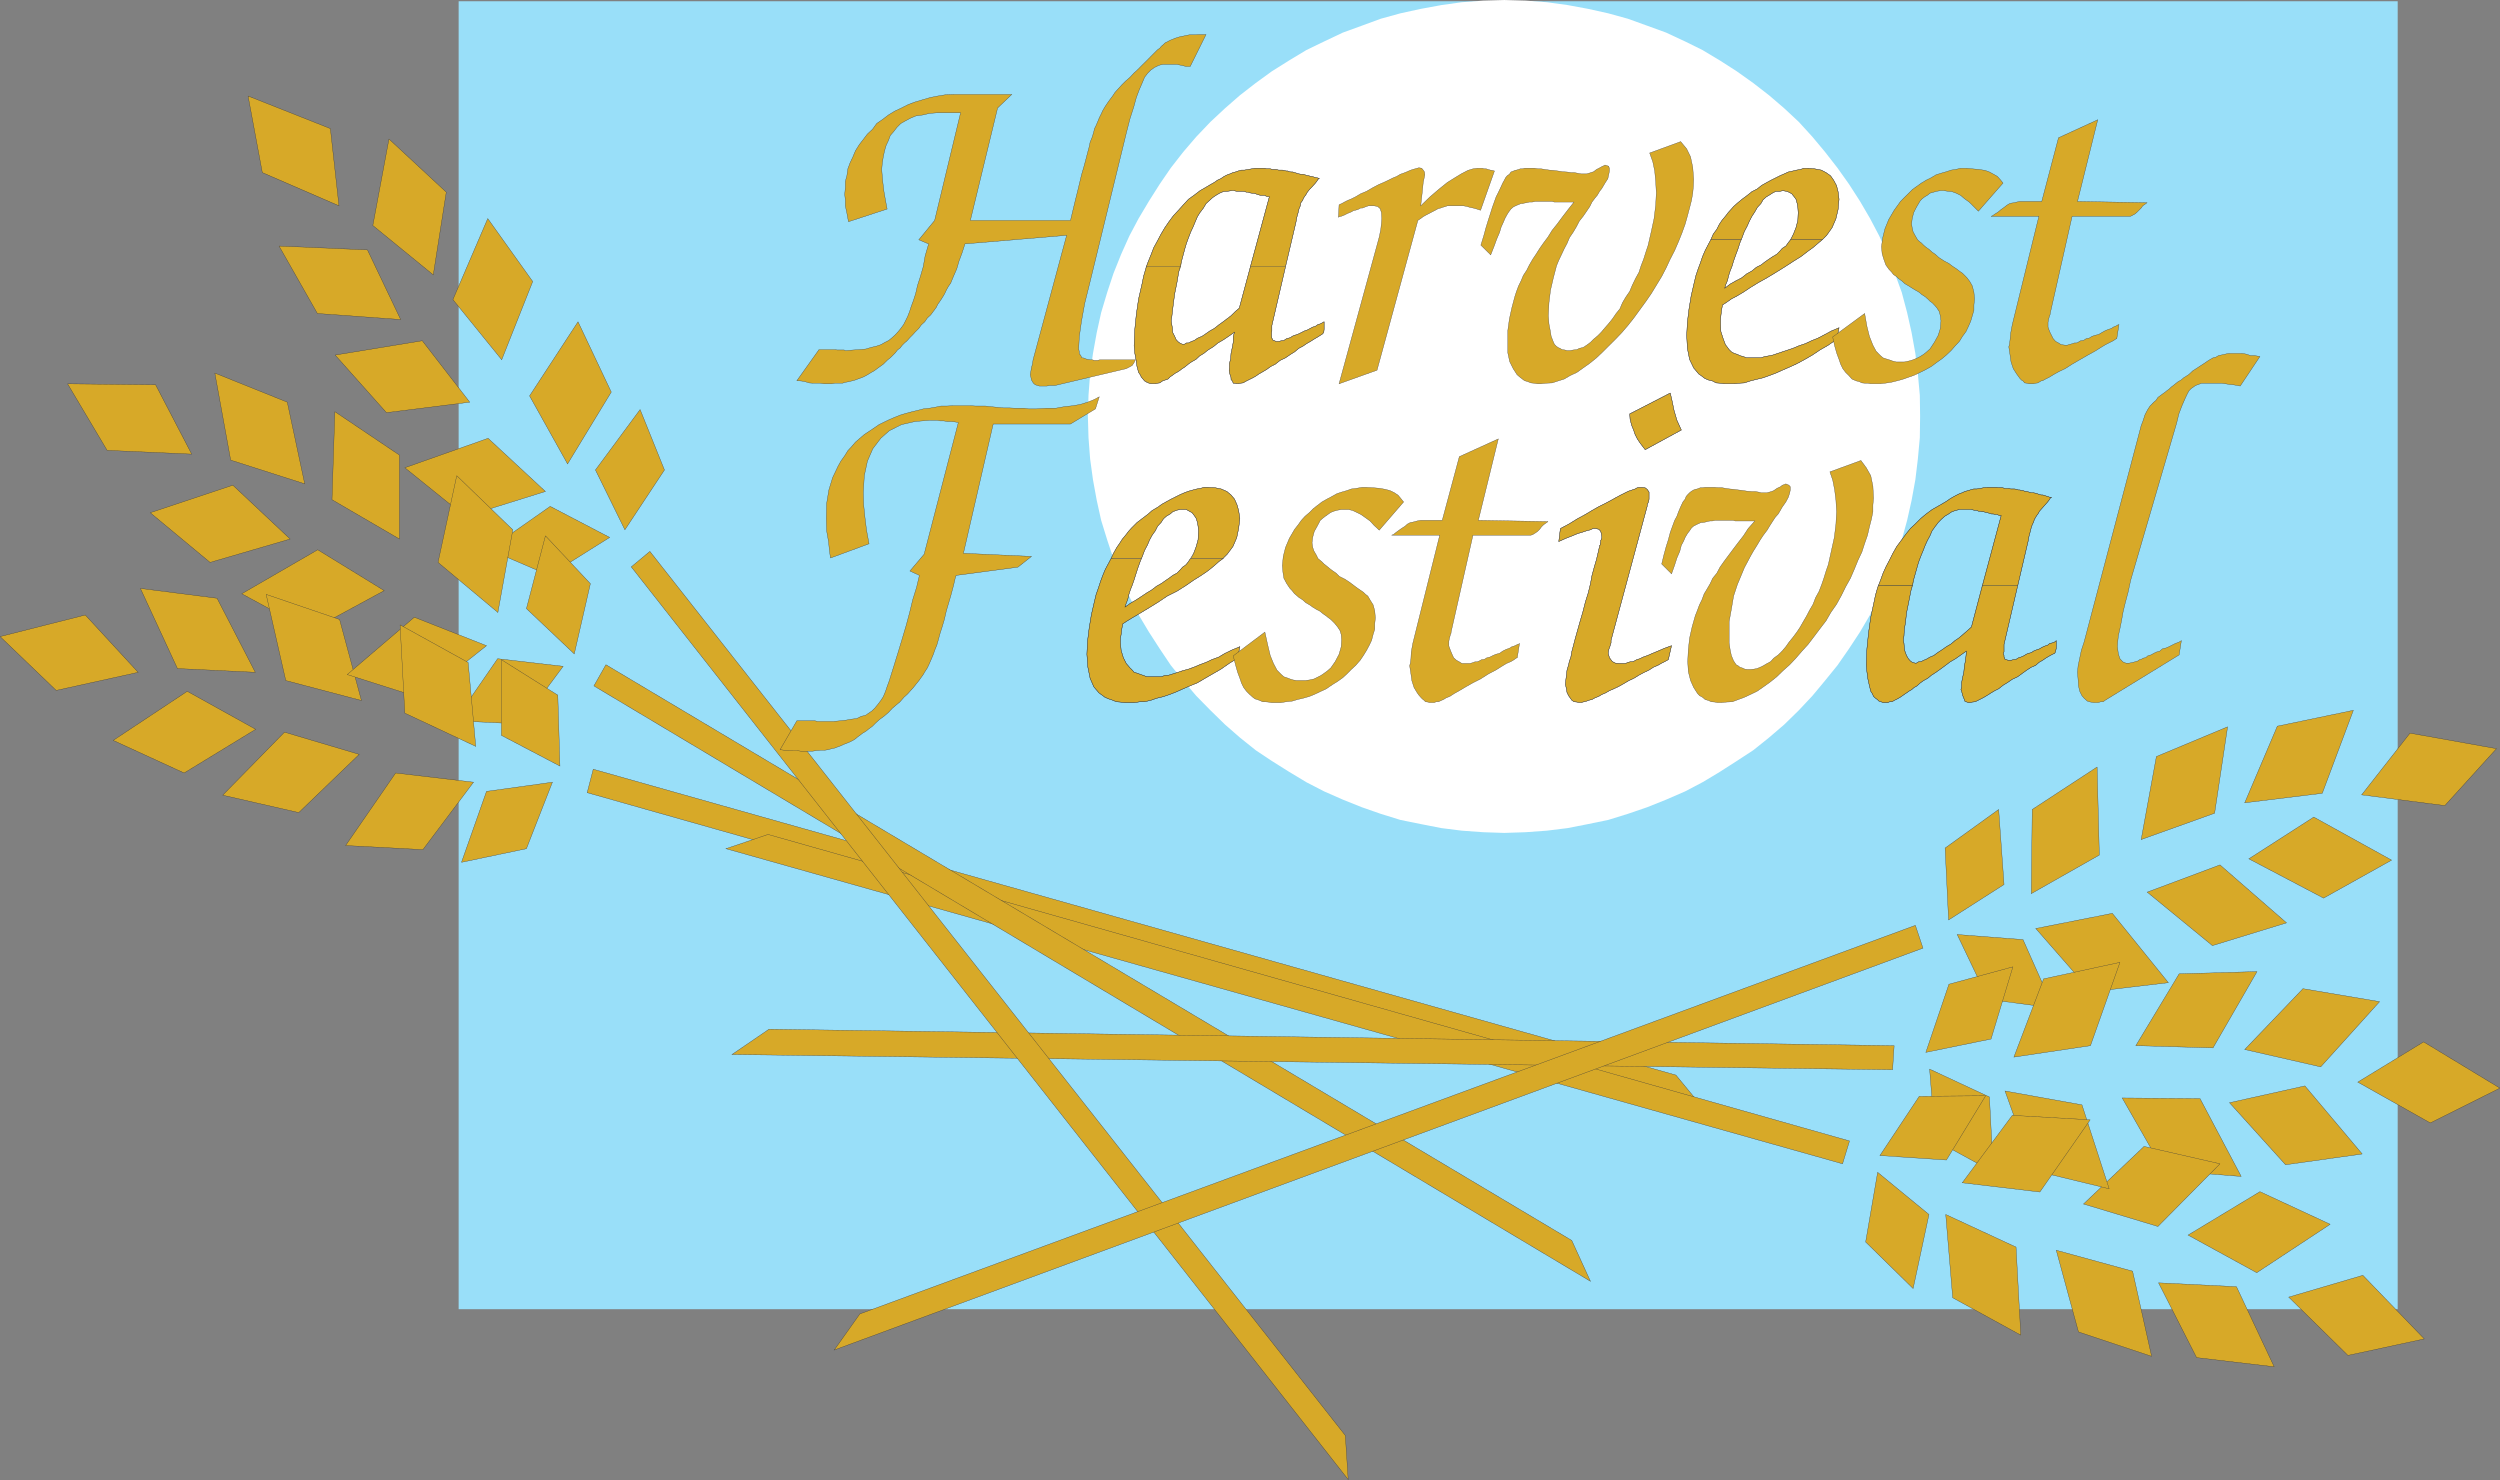 <svg xmlns="http://www.w3.org/2000/svg" width="358.047" height="211.969"><rect width="100%" height="100%" fill="#808080" stroke="none"/><path fill="#99dff9" d="M343.394 187.5H65.687V.18h277.707V187.5"/><path fill="#fff" d="m215.445 119.29-3.039-.102-3.039-.22-2.941-.37-2.95-.578-2.91-.59-2.812-.871-2.719-.95-2.719-1.09-2.68-1.18-2.542-1.312-2.489-1.5-2.449-1.539-2.312-1.539-2.27-1.82-2.129-1.86-2.09-2.042-2.039-2.079-1.859-2.18-1.77-2.179-1.582-2.36-1.55-2.402-1.489-2.488-1.32-2.59-1.18-2.633-1.09-2.77-.902-2.718-.867-2.808-.633-2.864-.539-2.949-.41-2.988-.23-3.04-.09-3.042.09-3.028.23-3.043.41-2.949.54-2.988.632-2.86.867-2.902.903-2.73 1.09-2.719 1.179-2.629 1.32-2.492 1.489-2.5 1.55-2.45 1.582-2.308 1.77-2.27 1.86-2.171 2.038-2.141 2.09-1.95 2.13-1.859 2.269-1.761 2.312-1.68 2.45-1.539 2.488-1.5 2.543-1.23 2.68-1.27 2.718-.988 2.719-1 2.812-.774 2.91-.636 2.95-.543 2.941-.41 3.04-.227 3.038-.09 3.04.09 3.042.226 2.989.41 2.949.544 2.86.636 2.812.774 2.77 1 2.718.988 2.719 1.27 2.492 1.23 2.5 1.5 2.398 1.539 2.36 1.68 2.273 1.761 2.168 1.86 2.09 1.949 1.95 2.14 1.812 2.173 1.77 2.27 1.64 2.308 1.578 2.449 1.46 2.5 1.31 2.492 1.18 2.629 1.042 2.719 1 2.73.77 2.903.64 2.859.54 2.988.359 2.95.281 3.042.04 3.028-.04 3.043-.281 3.039-.36 2.988-.539 2.95-.64 2.863-.77 2.808-1 2.719-1.043 2.77-1.18 2.632-1.308 2.59-1.461 2.488-1.578 2.403-1.64 2.36-1.77 2.179-1.813 2.18-1.949 2.078-2.09 2.043-2.168 1.859-2.273 1.82-2.36 1.54-2.398 1.538-2.5 1.5-2.492 1.313-2.719 1.18-2.719 1.09-2.77.949-2.812.87-2.86.59-2.948.579-2.989.37-3.043.22-3.039.101"/><path fill="#d7a928" stroke="#363639" stroke-width=".045" d="m16.207 106.04 10.61-7.032 9.8 5.441-10.25 6.258-10.16-4.668m309.5 89.711-5.402-11.473-11.16-.55 5.449 10.71 11.113 1.313M21.516 73.43l11.828-3.942 8.21 7.711-11.468 3.348-8.57-7.117m316.8 91.84-8.21-9.75-10.801 2.41 8.03 8.886 10.981-1.546M39.965 35.238l12.66.551 4.762 9.98-11.93-.87-5.492-9.66m302.562 87.948-11.152-6.167-9.3 5.98 10.702 5.629 9.75-5.442M20.105 84.27l5.309 11.48 11.152.54-5.48-10.61-10.98-1.41m313.621 91.07-10.52 6.937-9.84-5.39 10.297-6.219 10.063 4.672M30.766 53.43l2.27 12.468 10.608 3.399-2.5-11.7-10.378-4.167m310.039 90.027-8.438 9.34-10.883-2.488 8.34-8.711 10.98 1.859M55.707 19.906l-2.313 12.39 8.66 7.071 1.86-11.84-8.207-7.62m281.34 81.82-4.453 11.89-11.11 1.36L326.156 104l10.89-2.273m-305.152 12.16 8.852-9.028 10.7 3.18-8.66 8.34-10.892-2.492m276.262 80.371-2.73-12.2-10.93-3 3.18 11.7 10.48 3.5M34.617 85.04l10.887-6.302 9.523 5.852-10.613 5.758-9.797-5.309m286.367 83.449-5.898-11.148-11.149-.09 5.938 10.379 11.11.86M47.996 50.848l12.48-2.051 6.801 8.8-11.933 1.5-7.348-8.25m279.481 81.321-9.532-8.3-10.43 3.902 9.34 7.66 10.622-3.262"/><path fill="#d7a928" stroke="#363639" stroke-width=".045" d="m38.117 85.129 2.809 12.34 10.84 2.86-3.13-11.61-10.519-3.59m279.828 81.551-8.89 8.976-10.66-3.219 8.671-8.25 10.88 2.493M47.957 58.957l-.41 12.61 9.66 5.632V65.18l-9.25-6.222m275.297 80.19-6.309 10.93-11.058-.32 6.207-10.29 11.16-.32M69.855 31.297l-4.988 11.61 6.988 8.62 4.442-11.21-6.442-9.02m249.18 72.793-1.86 12.379-10.519 3.77 2.18-11.891 10.2-4.258m-269.54 17.008 7.168-10.391 11.152 1.32-7.25 9.66-11.07-.59m239.918 70.122-.68-12.61-10.07-4.672 1 11.93 9.75 5.352"/><path fill="#d7a928" stroke="#363639" stroke-width=".045" d="m49.727 96.61 9.609-8.212 10.34 4.079-9.43 7.48-10.52-3.348m252.348 73.649-3.898-12.02-11.02-1.988 4.078 11.379 10.84 2.629M57.977 66.988l11.93-4.218 8.21 7.617-11.48 3.59-8.66-6.989m252.578 73.75-8.028-9.93-10.972 2.169 7.93 9.07 11.07-1.309M66.094 123.5l3.582-10.16 9.441-1.313-3.723 9.52-9.3 1.953m207.902 61.047 2.27-10.61-7.352-6.039-1.719 9.98 6.801 6.669m-208.852-81.32 6.122-8.887 9.39 1.09-6.129 8.25-9.383-.453m220.333 64.633-.551-10.75-8.57-3.993.82 10.2 8.3 4.542M69.996 78.688l8.8-6.168 8.52 4.449-8.66 5.437-8.66-3.718m224.098 65.679-4.36-9.8-9.43-.727 4.442 9.297 9.348 1.23"/><path fill="#d7a928" stroke="#363639" stroke-width=".045" d="m57.297 89.488.68 12.649 10.16 4.761-1.09-12.02-9.75-5.39m242.058 70.891-7.21 10.34-11.118-1.32 7.168-9.66 11.16.64M65.414 68.129l-2.68 12.418 8.57 7.172 2.141-11.84-8.031-7.75m238.203 69.699-4.223 11.93-10.968 1.64 4.261-11.21 10.93-2.36M82.785 46.078 75.844 56.7l5.441 9.75 6.262-10.3-4.762-10.07m217.559 63.768.32 12.609-9.75 5.531.14-12.058 9.29-6.082M71.805 94.477v10.84l8.39 4.402-.308-10.16-8.082-5.082m212.582 62.453-5.621 9.207-9.532-.637 5.633-8.48 9.52-.09M78.117 76.738l-2.723 10.43 6.852 6.488 2.309-10.066-6.438-6.852m210.168 61.731-3.129 10.34-9.34 1.91 3.309-9.762 9.16-2.488M91.676 58.648l-6.399 8.66 4.22 8.57 5.667-8.57-3.488-8.66m194.57 57.282.77 10.75-7.942 5.078-.5-10.301 7.672-5.527M.016 91.168l12.199-3.09 7.57 8.211-11.738 2.59-8.031-7.711m347.191 100.59-8.8-9.11-10.622 3.122 8.48 8.347 10.942-2.36M9.676 54.969l12.61.14 5.171 9.93-12.113-.539-5.668-9.531M358.035 155.84l-10.93-6.621-9.43 5.758 10.391 5.851 9.97-4.988M35.527 13.75l11.79 4.668 1.23 11.059-10.98-4.758-2.04-10.969m322.02 93.469L345.157 105l-6.93 8.84 11.917 1.539 7.403-8.16m-272.582 2.949 155.062 43.809 4.04 4.902-159.973-45.352.87-3.359"/><path fill="#d7a928" stroke="#363639" stroke-width=".045" d="m264.887 163.406-154.891-43.898-6.031 2.039 159.922 45.133 1-3.274"/><path fill="#d7a928" stroke="#363639" stroke-width=".045" d="m86.777 95.2 138.328 82.456 2.68 5.852-142.73-85.27 1.722-3.039"/><path fill="#d7a928" stroke="#363639" stroke-width=".045" d="m271.277 149.758-161.14-2.36-5.313 3.63 166.23 2.179.223-3.45"/><path fill="#d7a928" stroke="#363639" stroke-width=".045" d="m93.074 78.969 99.602 126.62.41 6.31L90.406 81.187l2.668-2.22"/><path fill="#d7a928" stroke="#363639" stroke-width=".045" d="M274.316 132.527 123.144 188.18l-3.667 5.168 155.93-57.559-1.09-3.262M121.516 31.75l-.22-1.184-.23-1.09v-.859l-.09-.77.09-.949v-.91l.23-.86.13-.948.32-.864.41-.867.36-.86.539-.862 1.18-1.54.73-.68.59-.82.859-.59.82-.628.903-.551.957-.45.992-.5.96-.359 1.079-.32 1.09-.32 1.09-.219 1.18-.191 1.179-.04h8.25l-2.039 1.95-3.898 16.097h14.34l.269-1.128.36-1.5.448-1.81.5-2.089.32-1.09.27-1 .27-1.043.23-.86.141-.679.312-.77.188-.64.129-.539.23-.461.23-.539.223-.55.27-.54.23-.5.317-.539.363-.55.32-.45.407-.539.363-.55.5-.544.45-.5.55-.547.629-.543.55-.59.68-.628.22-.23.41-.411.55-.539.629-.64.91-.91.32-.22.22-.28.269-.22.23-.23.14-.09.313-.14.137-.09.273-.13.27-.09.277-.14.313-.09.277-.09.313-.09.32-.05.41-.09.45-.09h.87l.45-.039h1.09l-2.27 4.578h-.543l-.547-.14-.453-.09-.367-.09h-1.953l-.399.09-.32.09-.23.14-.32.13-.22.19-.23.13-.5.5-.45.59-.359.863-.41.949-.41 1.09-.36 1.32-.55 1.719-.5 1.949-5.262 21.59-.719 2.902-.46 2.54-.31 2.179-.1 1.809.1.41v.27l.22.28.14.313h.18l.14.047.22.09.32.09.32.05h.312l.317.09h.41l.363-.09h5.078l-.18.403-.269.41-.41.226-.45.23-10.16 2.403h-.769l-.46.09h-1.04l-.273-.09-.317-.09-.273-.23-.137-.223-.133-.226-.09-.41-.09-.364.09-.5.09-.547.133-.453.09-.629 4.809-17.828-14.56 1.23-.41 1.27-.452 1.219-.317 1.09-.453 1.039-.23.55-.18.45-.32.453-.309.547-.23.5-.32.543-.36.547-.32.453-.22.45-.41.55-.37.5-.489.45-.37.538-.5.461-.36.5-.54.54-.32.359-.41.41-.36.41-.41.36-.32.32-.32.41-.36.27-.32.41-.402.41-.32.312-.36.277-.32.313-.32.316-.317.23-.312.223-.371.278-.309.222-.41.23-.371.227-.309.184-.41.219-.36.14-.5.18-.37.14-.489.13-.37.097-.54.094-.41.129h-1.09l-.449.09h-1.09l-.543-.09h-1.047l-.543-.04-.59-.183-.55-.097-.63-.04 3.173-4.453h2.27l.32.051h1l.18.09h.128l1.051-.09.898-.05.872-.09.718-.22.77-.179.683-.23.547-.32.543-.27.5-.41.45-.41.41-.45.367-.449.402-.55.32-.63.27-.55.281-.72.219-.683.32-.867.32-.992.27-1.18.41-1.27.41-1.41.27-1.539.5-1.718-1.41-.59 2.27-2.774 3.718-15.418h-3.36l-1.09.09-1 .23-.948.13-.77.32-.77.41-.632.36-.547.55-.453.59-.5.578-.27.73-.32.68-.227.774-.183.86-.137.866-.09.954.137 1.628.18 1.5.23 1.309.23 1.23-5.538 1.813"/><path fill="#d7a928" stroke="#363639" stroke-width=".045" d="m164.156 38.188.309-.77.41-1 .36-.95.55-1 .5-.948.54-.91.589-.86.64-.863.723-.77.68-.77.77-.82.82-.59.82-.628.95-.551.538-.32.551-.31.45-.32.5-.23.449-.308.46-.23.399-.142.41-.18.371-.09.399-.14.46-.129h.45l.5-.09.543-.09.457-.09h1.402l.23.09h.54l.32.09h.55l.31.09h.55l.219.04.32.09h.23l.231.1.219.04h.27l.28.09.31.09.28.09.27.05h.32l.309.09.23.09.32.039.223.102h.227l.273.09.317.09.23.038.223.09-.18.09-.133.23-.32.41-.41.45-.36.37-.32.4-.23.41-.18.23-.129.219-.14.32-.27.371-.05.399-.18.41-.13.55-.19.68-.13.723-1.5 6.348h-5.03l2.722-10.02h-.23l-.27-.09-.14-.09h-.54l-.23-.05-.32-.09-.223-.09-.317-.09h-.23l-.313-.05-.23-.09h-.227l-.273-.09-.227-.04h-.902l-.41-.09h-.32l-.63.09-.55.04-.54.23-.46.27-.54.359-.448.41-.5.461-.372.629-.488.64-.371.59-.309.723-.32.77-.32.68-.32.82-.313.859-.227.77-.46 1.73-.133.809h-4.938m0 0-.05.269-.32 1.09-.22 1.09-.5 2.18-.32 2.171-.23 2.27-.09 2.27.09 1 .18 1 .14.949.23.863.22.316.179.364.46.539.321.191.309.129.32.09h.59l.32-.09.32-.04.399-.28.371-.13.402-.14.317-.32.46-.313.223-.18.27-.136.367-.23.41-.313.363-.23.5-.41.45-.317.64-.363.54-.5.59-.36.628-.5.73-.449.68-.55.77-.45.82-.55.77-.54-.18.59v.82l-.14.77-.18.86-.051.769-.18.68v.542l-.039.5.04.141v.09l.089.316.09.223.05.23v.23l.18.22.09.191.05.129h.22l.28.09h.22l.32-.09.363-.04.5-.28.547-.27.363-.18.407-.23.453-.313.547-.316.543-.32.628-.453.641-.32.68-.54.77-.367.73-.5.59-.363.59-.5.59-.309.538-.371.543-.309.5-.32.547-.32.36-.23.23-.13.18-.18.09-.14.043-.41v-1.09l-.313.18-.277.14-.313.09-.32.23-.41.13-.36.191-.41.219-.41.14-.45.23-.359.18-.32.13-.32.09-.32.14-.22.18-.32.09-.23.05-.41.27-.36.039-.32.101h-.488l-.14-.101h-.18l-.051-.04-.09-.179-.09-.14-.039-.27v-.54l.04-.23v-.77l1.948-8.44h-5.03l-1.59 5.94-.54.462-.64.629-.59.449-.54.41-.64.461-.629.5-.64.36-.59.41-.54.359-.64.27-.45.32-.41.14-.41.22h-.312l-.277.179h-.27l-.273-.09-.317-.219-.32-.32-.223-.5-.277-.54-.043-.589-.09-.55-.09-.54.09-.55.09-.81.14-1.14.18-1.36.313-1.542.277-1.629.27-.73h-4.938"/><path fill="none" stroke="#363639" stroke-width=".045" d="M189.637 46.078v1.09l-.043.41-.09.14-.18.18-.23.13-.36.23-.547.32-.5.32-.542.309-.54.371-.59.309-.59.5-.59.363-.73.5-.77.367-.679.54-.64.32-.63.453-.542.32-.547.316-.453.313-.407.23-.363.18-.547.27-.5.28-.363.04-.32.09h-.219l-.281-.09h-.219l-.05-.129-.09-.191-.18-.22v-.23l-.051-.23-.09-.223-.09-.316v-.09l-.039-.14.04-.5v-.544l.179-.68.05-.769.18-.86.141-.769v-.82l.18-.59-.77.54-.82.55-.77.45-.68.55-.73.45-.629.5-.59.359-.539.5-.64.363-.45.316-.5.41-.363.23-.41.313-.367.23-.27.138-.222.18-.461.312-.317.32-.402.14-.371.13-.398.28-.32.04-.321.09h-.59l-.32-.09-.309-.129-.32-.191-.461-.54-.18-.363-.219-.316-.23-.863-.14-.95-.18-1-.09-1 .09-2.27.23-2.269.32-2.172.5-2.18.22-1.09.32-1.089.359-1.039.41-1 .36-.95.55-1 .5-.948.54-.91.59-.86.64-.863.722-.77.68-.77.77-.82.82-.59.82-.628.95-.551.539-.32.55-.31.45-.32.5-.23.449-.308.46-.23.4-.142.41-.18.37-.09.399-.14.46-.129h.45l.5-.09.543-.09.457-.09h1.402l.23.09h.54l.32.09h.551l.309.09h.55l.22.04.32.09h.23l.23.1.22.04h.269l.28.09.31.09.28.09.27.05h.32l.31.09.23.09.32.039.223.102h.226l.274.09.316.09.23.038.223.09-.18.09-.132.23-.32.41-.41.45-.36.37-.32.4-.231.41-.18.23-.129.219-.14.32-.27.371-.05.399-.18.41-.13.55-.19.68-.13.723-3.449 14.789v.77l-.039.23v.539l.04.27.09.14.089.18.05.039h.18l.141.101h.488l.32-.101.36-.04.41-.269.23-.05.32-.09.22-.18.32-.14.32-.09.32-.13.36-.18.45-.23.41-.14.41-.219.359-.191.41-.13.32-.23.313-.09.277-.14.313-.18"/><path fill="none" stroke="#363639" stroke-width=".045" d="m177.484 44.129 4.313-15.961h-.23l-.27-.09-.14-.09h-.54l-.23-.05-.32-.09-.223-.09-.317-.09h-.23l-.313-.05-.23-.09h-.227l-.273-.09-.227-.04h-.902l-.41-.09h-.32l-.63.09-.55.04-.54.23-.46.27-.54.359-.448.41-.5.461-.372.629-.488.64-.371.59-.309.723-.32.77-.32.68-.32.82-.313.859-.227.77-.46 1.73-.403 1.539-.277 1.629-.313 1.543-.18 1.36-.14 1.14-.09.808-.09.551.09.54.09.55.043.59.277.539.223.5.32.32.317.219.273.09h.27l.277-.18h.313l.41-.219.41-.14.45-.32.64-.27.539-.36.59-.41.64-.359.63-.5.64-.46.539-.411.59-.45.64-.628.54-.461"/><path fill="#d7a928" stroke="#363639" stroke-width=".045" d="m212.047 30.117-.543-.18-.5-.14-.457-.09-.453-.14-.5-.09h-2.309l-.23.09-.18.05-.32.09-.23.09-.36.09-.41.23-.45.23-.41.22-.449.23-.41.23-.36.27-.41.27-5.851 21.453-5.438 1.949 5.438-19.86.32-1.18.219-1.09.09-.862.05-.68-.05-.86-.18-.55-.36-.32-.5-.09h-.82l-.398.14-.461.18h-.27l-.23.14-.219.09-.32.09-.23.04-.32.19-.22.09-.32.13-.45.23-.46.18-.27.05-.129.09.09-1.77.13-.09.23-.089.41-.23.449-.231.539-.219.64-.32.68-.41.86-.36.86-.5.87-.46.719-.31.68-.32.64-.32.543-.218.54-.32.41-.141.46-.18.309-.14.32-.13.27-.09.64-.18.18-.05h.14l.31.05.23.27.18.27.05.41-.05.23-.18.86-.14 1.398-.22 1.95 1.309-1.27 1.32-1.129 1.18-.95 1.09-.679.902-.55.957-.5.723-.22.68-.09h.64l.309.09h.281l.27.09.32.09.27.04.308.09-1.988 5.628m.039 4.993.41-1.32.32-1.18.32-1.044.321-1 .27-.859.308-.86.23-.64.27-.539.371-.77.309-.68.23-.41.18-.359.23-.281.32-.219.22-.32.37-.14.18-.09.219-.04.32-.09.23-.09h.321l.309-.09h1.453l.5.09h.457l.543.09.64.09.54.04.68.09.64.1.629.04.64.09h.45l.449.09.5.09h.77l.32-.09.27-.09.41-.13.41-.32.449-.23.41-.23.23-.09.133-.09.547.18v.14l.09.09v.45l-.09.46-.137.63-.41.64-.453.77-.32.41-.309.539-.371.449-.41.55-.309.63-.46.683-.5.727-.54.68-.449.863-.46.77-.5.73-.36.859-.41.77-.36.769-.41.86-.32.78-.45 1.72-.41 1.769-.222 1.812-.09 1.86.09 1.18.183.949.13.82.32.82.14.309.219.23.281.23.309.13.281.18.398.05.32.09h.45l.46-.09.5-.05.36-.18.54-.13.5-.32.55-.41.45-.449.55-.46.54-.54.542-.64.547-.63.543-.68.5-.73.547-.68.363-.859.45-.77.59-.862.359-.86.46-.96.5-.9.31-.948.37-.961.309-.989.32-.96.461-1.993.398-1.86.231-1.91.09-1.769-.09-1.629-.14-1.5-.27-1.308-.45-1.274 4.442-1.629.86 1.04.55 1.132.32 1.5.13 1.719-.04 1-.09 1-.183 1.039-.277 1.09-.313 1.18-.32 1.132-.457 1.27-.493 1.23-.55 1.27-.63 1.219-.589 1.27-.64 1.23-.77 1.27-.719 1.179-.781 1.133-1.719 2.36-.86 1.089-.859 1-.91.95-.953.948-.86.86-.91.863-.949.77-.96.68-.9.64-.96.45-.86.5-.859.269-.86.28-.82.04-.812.09h-.457l-.543-.09-.41-.04-.45-.183-.46-.136-.309-.23-.41-.321-.36-.313-.55-.86-.5-1-.27-1.269v-3.18l.23-1.679.36-1.629.41-1.539.219-.684.32-.859.36-.73.32-.77.5-.77.363-.73.5-.86.457-.679.543-.86.54-.769.64-.86.59-.952.73-.91.77-1.04.77-1 .859-1.09h-2.809l-.32-.09h-2.403l-.457.09h-.41l-.363.09-.32.051-.309.09h-.23l-.54.219-.5.23-.37.32-.31.41-.23.36-.32.59-.23.543-.309.68-.23.77-.41.96-.36.988-.5 1.27-1.41-1.399m32.93-.769.359-.82.5-.68.371-.73.398-.59.461-.543.41-.54.45-.5.32-.37.45-.399.769-.64.73-.54.68-.55.723-.36.68-.539.73-.41.59-.32 1.359-.68.54-.23.589-.27.64-.14.54-.13.55-.09.5-.18h.54l1 .09.949.18.683.36.637.449.453.64.41.77.219.86.14 1.09-.14 1.5-.309 1.312-.55 1.27-.77 1.09-.543.55-.09.09h-4.539l.41-.82.36-.91.27-1.044.05-1.128-.05-.731-.09-.539-.18-.64-.27-.36-.32-.41-.41-.23-.36-.13-.5-.09-.449.09h-.55l-.45.22-.5.32-.449.269-.453.41-.316.551-.5.539-.364.64-.41.63-.36.68-.32.73-.41.77-.32.863-.129.32h-4.36"/><path fill="#d7a928" stroke="#363639" stroke-width=".045" d="m245.016 34.34-.41.77-.399.769-.371.86-.309.91-.32.859-.32.949-.23.95-.45 1.952-.32 1.95-.223 1.859-.098 1.86.098 1.859.313 1.59.59 1.222.73.867.45.313.41.32.538.23.551.13.54.28.55.04.629.09h1.41l.77-.09.68-.04.862-.28.86-.22.957-.23.902-.32.95-.36.91-.41 1.05-.453 1.078-.5 1.09-.59 1.09-.628 1.09-.73 1.18-.68 1.222-.86.32-1.64-1.09.46-1 .54-.952.5-.907.359-.863.41-.949.32-.86.36-.68.23-.82.27-1.359.46-.629.13-.55.09-.54.183h-2.043l-.457-.184-.5-.128-.363-.188-.449-.133-.41-.23-.32-.32-.54-.72-.32-.859-.32-1-.04-1.09v-.628l.04-.551.09-.77.14-.77.63-.41.64-.453.86-.457.91-.543.952-.636 1.18-.723 1.219-.68 1.27-.77 1.32-.82 1.18-.769 1.09-.68.948-.73.82-.59.723-.629.547-.45h-4.539l-.039.04-.32.41-.32.45-.5.32-.36.41-.45.449-.55.32-.539.36-.59.41-.59.449-.64.32-.68.551-.723.399-.68.55-.87.45-.809.46-.77.59.18-.59.23-.55.13-.59.23-.719.27-.68.23-.77.309-.87.32-.86.273-.859.188-.45h-4.36"/><path fill="none" stroke="#363639" stroke-width=".045" d="m247.016 41.277.77-.59.808-.46.87-.45.68-.55.723-.399.68-.55.64-.321.59-.45.59-.41.54-.359.55-.32.45-.45.359-.41.5-.32.32-.449.32-.41.45-.86.359-.91.27-1.043.05-1.128-.05-.731-.09-.539-.18-.64-.27-.36-.32-.41-.41-.23-.36-.13-.5-.09-.449.09h-.55l-.45.22-.5.32-.449.269-.453.41-.317.551-.5.539-.363.64-.41.63-.36.68-.32.73-.41.77-.32.863-.317.77-.273.858-.32.86-.309.87-.23.77-.27.68-.23.719-.13.59-.23.55-.18.59"/><path fill="none" stroke="#363639" stroke-width=".045" d="m246.695 43.68-.14.77-.09.769-.04.55v.63l.04 1.09.32 1 .32.859.54.718.32.32.41.231.45.133.363.188.5.128.457.184h2.043l.539-.184.55-.09.63-.128 1.359-.461.82-.27.68-.23.859-.36.95-.32.863-.41.906-.36.953-.5 1-.539 1.09-.46-.32 1.64-1.223.86-1.18.68-1.09.73-1.09.629-1.09.59-1.078.5-1.05.453-.91.41-.95.36-.902.32-.957.23-.86.219-.863.28-.68.04-.769.09h-1.41l-.63-.09-.55-.04-.539-.28-.55-.13-.54-.23-.41-.32-.45-.313-.73-.867-.59-1.222-.312-1.59-.098-1.86.098-1.859.223-1.86.32-1.949.45-1.953.23-.949.32-.95.32-.859.309-.91.371-.86.398-.769.41-.77.36-.82.5-.68.371-.73.399-.59.46-.542.41-.54.45-.5.32-.37.45-.399.769-.64.73-.54.68-.55.723-.36.68-.539.73-.41.59-.32 1.36-.68.538-.23.59-.27.64-.14.54-.13.55-.09.5-.18h.54l1 .09.949.18.683.36.637.449.453.64.41.77.22.86.14 1.09-.14 1.5-.31 1.312-.55 1.27-.77 1.09-.543.55-.636.54-.723.628-.82.59-.95.73-1.09.68-1.18.77-1.32.82-1.27.77-1.218.679-1.18.723-.953.636-.91.543-.86.457-.64.454-.629.41"/><path fill="#d7a928" stroke="#363639" stroke-width=".045" d="m262.477 48.258 4.578-3.36.32 1.82.36 1.45.5 1.27.46.859.309.32.32.32.363.313.407.137.46.14.5.18.54.133h1.133l.64-.133.629-.18.55-.23.45-.23.5-.317.45-.363.46-.41.63-.95.55-1 .308-.988.09-1.09-.09-.73-.18-.63-.359-.55-.41-.45-.23-.23-.309-.222-.32-.32-.36-.317-.5-.32-.359-.313-.55-.32-.45-.27-.5-.32-.55-.32-.45-.41-.453-.32-.32-.31-.407-.269-.32-.41-.312-.32-.461-.641-.309-.86-.23-.769-.09-1 .18-1.308.32-1.27.539-1.32.773-1.313.457-.64.453-.63.54-.55.64-.629.54-.54.64-.46.629-.45.68-.41.73-.359.68-.41.718-.23.782-.22.68-.23.628-.09.77-.18h.73l.903.09.96.09.86.13.629.23.59.32.55.32.41.45.399.5-3.531 4.031-.68-.684-.637-.628-.632-.45-.59-.5-.64-.32-.63-.23-.55-.04-.54-.09h-.55l-.54.09-.449.13-.5.14-.32.27-.45.269-.41.32-.269.32-.5.86-.371.73-.219.86-.09.77.09.59.13.542.32.59.32.55.23.22.309.23.32.32.36.309.41.281.449.41.46.309.5.46.77.5.68.36.54.41.55.36.41.32.45.309.32.32.312.32.41.54.36.64.23.91.09.95-.09.863v.77l-.23.769-.223.77-.316.73-.364.77-.5.679-.449.73-.64.68-.54.629-.68.64-.64.54-.77.543-.73.547-.809.453-.82.41-.86.41-.769.27-.91.32-.82.219-.77.191-.863.129-.77.09h-1.308l-.461-.09h-.41l-.399-.04-.37-.183-.411-.097-.309-.13-.32-.14-.45-.5-.46-.45-.41-.542-.309-.64-.23-.68-.32-.86-.313-1.09-.277-1.27"/><path fill="#d7a928" stroke="#363639" stroke-width=".045" d="m307.516 29.027-.32.23-.31.22-.23.32-.64.64-.27.22-.27.14-.14.09-.219.09h-8.351l-3.13 13.882v.13l-.09.23-.14.449-.09.5v.68l.23.64.5 1 .36.41.41.22.36.23.59.09h.28l.31-.09.18-.051.32-.09.23-.09h.32l.27-.129.32-.191.399-.04.41-.269.36-.05.46-.27.41-.14.54-.13.452-.27.5-.28.457-.18.41-.129.27-.191.313-.13.187-.09.133-.089.18-.05-.313 2-.187.09-.313.218-.457.23-.633.32-.68.41-.859.54-1 .55-1.18.68-1.09.63-1 .64-.949.453-.722.406-.59.364-.547.27-.41.23-.223.039-.457.28-.312.04-.32.09h-.641l-.309-.09-.32-.04-.23-.28-.231-.13-.219-.23-.23-.32-.23-.313-.489-.77-.32-.956-.141-.992-.18-1.18.09-.32.09-.68.09-.95.23-1.23 3.809-15.511h-6.848l.23-.09.31-.23.37-.22.5-.41.45-.32.41-.32.36-.219.32-.09.41-.05.308-.09.461-.09h3.13l2.401-9.121 5.622-2.579-2.903 11.7 9.98.18m-188.578 50.89-.14-1-.14-1.36-.27-1.538-.043-1.77.043-2.133.32-1.949.539-1.77.781-1.64.399-.719.55-.77.45-.73.55-.59.54-.633.628-.546.641-.543.68-.45.82-.55.59-.41.812-.399.77-.371.77-.32.777-.309.773-.23.86-.231.77-.18.82-.218.898-.102.77-.129.87-.18h.86l.86-.05h2.492l.73.05h1.41l.809.09.86.09.96.09h.86l.68.039h1.401l.637.102h1.09l1.402-.102h1.41l1.22-.219 1.269-.14 1-.18 1.039-.32.91-.36.773-.41-.543 1.73-3.578 2.169h-11.07l-4.262 18.511 9.75.45-1.949 1.539-8.848 1.18-.132.41-.23 1-.411 1.542-.629 2.13-.281 1.23-.309 1.039-.32 1-.23.86-.22.769-.28.68-.22.64-.23.543-.23.54-.18.41-.219.456-.32.492-.27.461-.64.899-.41.5-.36.46-.41.45-.449.5-.5.45-.55.64-.54.449-.543.461-.59.629-.64.543-.63.457-.55.5-.45.453-.55.406-.398.32-.461.274-.41.316-.31.223-.32.27-.359.23-.46.23-.31.13-.5.19-.46.22-.399.14-.46.18-.45.09-.46.14-.583.09h-.547l-.543.04-.59.089h-1.73l-.539-.09h-.54l-.55-.039h-.719l-.59-.09 2.399-4.132h2.582l.367.09h2.363l.899-.09.82-.09.77-.137.77-.094.64-.316.59-.133.488-.32.461-.32.41-.4.45-.55.41-.539.359-.55.32-.77.23-.68.313-.86.637-2.038.633-2.043.59-1.95.55-1.859.5-1.86.45-1.859.539-1.722.41-1.73-1.36-.63 2.04-2.41 4.898-18.86-.54-.09-.55-.05h-.539l-.461-.09h-.539l-.45-.09h-.96l-2.168.18-1.953.45-1.727.87-1.223 1.082-1.14 1.5-.77 1.77-.449 2.09-.14 2.437.05 1.73.18 1.77.23 1.864.36 1.949-5.528 2.039m40.18.09.36-.77.46-.82.407-.59.402-.629.461-.55.41-.54.45-.5.769-.77.77-.589.73-.55.68-.59.77-.454.628-.449.73-.41.59-.32.723-.36.637-.32.543-.23.59-.22.64-.179.54-.14.55-.09.45-.141h.628l.961.05.898.18.82.36.59.5.5.59.36.82.23.812.18 1.141-.18 1.45-.269 1.308-.55 1.27-.81 1.09-.55.55-.04.09h-4.628l.41-.77.36-.96.269-.989.05-1.27-.05-.64-.09-.54-.18-.589-.27-.41-.32-.41-.41-.223-.402-.23h-.91l-.457.09-.59.23-.363.312-.54.32-.41.36-.359.55-.5.54-.32.64-.45.63-.37.68-.31.73-.41.77-.32.859-.14.32h-4.348"/><path fill="#d7a928" stroke="#363639" stroke-width=".045" d="m159.117 80.008-.82 1.539-.36.86-.32.863-.312.957-.32.902-.231.96-.45 1.95-.32 1.95-.23 1.859-.09 1.859.14 1.852.321 1.59.54 1.23.73.86.449.32.41.308.543.23.547.18.543.23.55.04.63.09h1.359l.82-.13h.68l.949-.23.77-.27.949-.23.91-.308.953-.371.91-.41 1.04-.45 1.09-.449 1.089-.64 1.09-.63 1.18-.68 1.18-.82 1.218-.769.32-1.633-1.09.45-1.039.5-.91.542-1 .368-.86.402-.859.32-.859.36-.77.28-.82.22-.68.23-.73.23-.582.18-.55.04-.54.19h-2.039l-.46-.19-.411-.13-.45-.18-.5-.14-.269-.32-.32-.313-.54-.636-.41-.82-.32-1.044-.09-1.09v-.628l.09-.59.09-.73.14-.77.63-.41.73-.45.77-.449.91-.55 1.039-.63 1.09-.68 1.222-.82 1.36-.68 1.23-.773 1.18-.816 1.09-.684.988-.68.781-.628.72-.641.64-.45h-4.63l-.089.04-.27.41-.32.41-.5.36-.363.41-.457.453-.59.316-.543.41-.539.364-.59.41-.64.36-.72.55-.679.406-.68.453-.82.54-.86.5-.769.55.18-.55.219-.54.14-.64.23-.719.27-.684.27-.77.27-.858.28-.872.31-.859.179-.45h-4.348"/><path fill="none" stroke="#363639" stroke-width=".045" d="m161.117 86.95.77-.552.86-.5.82-.539.679-.453.68-.406.718-.55.641-.36.59-.41.539-.364.543-.41.59-.316.457-.453.363-.41.5-.36.32-.41.27-.41.5-.809.36-.96.269-.989.05-1.27-.05-.64-.09-.54-.18-.589-.27-.41-.32-.41-.41-.223-.402-.23h-.91l-.457.09-.59.23-.363.312-.54.32-.41.36-.359.55-.5.54-.32.64-.45.63-.37.68-.31.73-.41.77-.32.859-.32.769-.308.86-.282.87-.27.86-.269.77-.27.683-.23.719-.14.64-.22.54-.179.55"/><path fill="none" stroke="#363639" stroke-width=".045" d="m160.797 89.348-.14.77-.09.73-.09.59v.628l.09 1.09.32 1.043.41.82.539.637.32.313.27.32.5.14.449.18.41.13.461.19h2.04l.538-.19.551-.04.582-.18.73-.23.68-.23.82-.22.77-.28.86-.36.859-.32.86-.402 1-.368.91-.543 1.038-.5 1.09-.449-.32 1.633-1.219.77-1.18.82-1.18.68-1.09.628-1.089.641-1.09.45-1.039.448-.91.41-.953.372-.91.308-.95.23-.769.27-.95.23h-.679l-.82.13h-1.36l-.628-.09-.551-.04-.543-.23-.547-.18-.543-.23-.41-.308-.45-.32-.73-.86-.539-1.23-.32-1.59-.14-1.852.089-1.86.23-1.859.32-1.949.45-1.95.23-.96.32-.902.313-.957.32-.864.36-.86.82-1.538.36-.77.46-.82.407-.59.402-.629.461-.55.41-.54.45-.5.769-.77.77-.589.73-.55.68-.59.77-.454.628-.449.73-.41.59-.32.723-.36.637-.32.543-.23.59-.22.64-.179.54-.14.55-.09.45-.141h.628l.961.05.899.18.82.36.59.5.5.59.359.82.23.812.18 1.141-.18 1.45-.269 1.308-.55 1.27-.81 1.09-.55.55-.68.539-.719.64-.78.63-.99.68-1.089.683-1.18.816-1.23.774-1.36.68-1.222.82-1.09.68-1.04.628-.91.551-.769.45-.73.449-.63.41"/><path fill="#d7a928" stroke="#363639" stroke-width=".045" d="m176.625 93.93 4.531-3.403.41 1.86.36 1.5.46 1.133.5.949.31.32.32.32.359.32.41.13.461.18.45.14.538.09h1.18l.64-.09.633-.14.547-.27.453-.23.45-.31.5-.37.457-.403.633-.906.55-1.043.309-1.09.05-1-.05-.73-.18-.59-.36-.54-.41-.5-.23-.23-.312-.308-.317-.23-.41-.321-.453-.32-.367-.309-.543-.281-.5-.309-.45-.32-.55-.32-.45-.41-.5-.31-.32-.28-.359-.309-.32-.41-.309-.32-.46-.68-.411-.774-.129-.816-.09-.992.13-1.32.32-1.27.55-1.309.77-1.32.5-.633.449-.636.54-.59.64-.543.539-.547.64-.5.59-.453.723-.41.68-.36.73-.41.68-.23.77-.22.628-.23.73-.09.77-.14h.68l.95.05.96.09.77.141.68.18.632.308.547.372.41.5.363.449-3.492 4.043-.73-.68-.59-.64-.63-.454-.64-.457-.629-.312-.59-.278-.55-.132h-1.09l-.54.09-.5.14-.452.18-.317.222-.453.32-.41.321-.32.27-.45.859-.41.73-.23.86-.09.77.09.64.184.539.316.539.273.55.27.22.277.23.313.32.41.32.367.31.492.37.461.313.45.457.82.41.68.45.538.41.551.41.399.273.46.316.32.313.31.23.37.63.4.64.23.86.09 1-.09.859v.77l-.23.73-.22.859-.32.68-.41.77-.45.73-.46.68-.63.722-.64.59-.629.64-.59.54-.77.55-.73.45-.859.59-.77.359-.863.41-.77.32-.949.27-.78.18-.77.23-.86.09-.77.129h-1.308l-.5-.09-.46-.04h-.313l-.406-.179-.372-.14-.312-.09-.316-.23-.454-.4-.457-.46-.41-.54-.312-.64-.23-.68-.321-.859-.309-1.09-.32-1.27"/><path fill="#d7a928" stroke="#363639" stroke-width=".045" d="m221.707 74.7-.32.23-.32.226-.313.313-.227.32-.32.32-.313.22-.23.14-.137.09-.273.09h-8.297l-3.133 13.878v.141l-.09.219-.14.5-.09.46v.68l.23.63.23.55.224.492.406.367.41.223.363.23h1.18l.14-.042.317-.098.223-.09h.32l.32-.133.32-.18.399-.046.371-.23.399-.09.46-.223.41-.18.54-.14.449-.317.46-.23.5-.18.36-.223.32-.09.31-.14.14-.09.18-.047.14-.094-.32 2.043-.14.051-.31.227-.46.273-.63.27-.679.41-.86.539-1.05.55-1.13.72-1.089.55-1.043.59-.91.539-.727.41-.632.41-.54.219-.37.23-.22.09-.5.23h-.32l-.32.13h-.59l-.308-.09-.32-.04-.231-.23-.23-.18-.22-.23-.269-.308-.23-.32-.461-.77-.309-.961-.14-.989-.18-1.18.09-.32.09-.68.05-.952.219-1.23 3.86-15.509h-6.9l.278-.09.27-.23.41-.309.453-.32.5-.32.36-.32.41-.22.32-.05.36-.09.32-.09.5-.09h3.078l2.449-9.12 5.582-2.54-2.86 11.66 9.981.18m1.77 1.001 1.269-.68 1.18-.73 1.09-.59.988-.59.96-.544.903-.449.867-.46.723-.407.68-.363.64-.32.45-.22.539-.179.41-.14.32-.18.27-.051h.27l.55.05.32.231.27.399v1l-.051.32-.09.23-.09.18-.039.223v.09l-5.172 19.187v.36l-.14.46-.18.493-.09.546.18.633.41.551.453.227.637.043h.684l.218-.043.23-.098.321-.09h.309l.32-.133.32-.18.45-.136.46-.23.63-.223.73-.32.77-.317.949-.41 1-.363-.457 2-.493.273-.46.227-.54.312-.64.27-.63.41-.679.32-.77.41-.73.45-.77.359-.68.41-.73.41-.68.32-.632.27-.547.32-.543.23-.45.27-.55.219-.41.23-.398.09-.372.14-.308.09-.23.04-.231.09h-.27l-.359-.09-.41-.04-.32-.23-.231-.32-.219-.309-.23-.46-.09-.54-.14-.64.05-.54.09-.73.09-.77.23-.769.09-.449.23-.64.13-.77.23-.863.27-1.04.32-1.14.36-1.27.41-1.398.359-1.41.41-1.313.32-1.316.219-1.184.32-1.18.32-1.09.231-.988.219-.96v-.09l.093-.04v-.23l.047-.18v-.23l.09-.129.09-.281v-.13l-.09-.55-.137-.308-.222-.23-.5-.09h-.32l-.36.179-.55.14-.54.18-.77.23-.73.31-.949.37-1 .45.23-1.86m15.739-19.409.27 1.179.269 1.308.41 1.41.633 1.403-5.172 2.816-.36-.457-.41-.543-.359-.547-.32-.632-.219-.637-.281-.684-.219-.86-.05-.769 5.808-2.988"/><path fill="none" stroke="#363639" stroke-width=".045" d="m223.477 75.7 1.269-.68 1.18-.73 1.09-.59.988-.59.96-.544.903-.449.867-.46.723-.407.68-.363.64-.32.45-.22.539-.179.41-.14.32-.18.27-.051h.27l.55.05.32.231.27.399v1l-.051.32-.09.23-.09.18-.039.223v.09l-5.172 19.187v.36l-.14.46-.18.493-.09.546.18.633.41.551.453.227.637.043h.684l.218-.043.23-.098.321-.09h.309l.32-.133.32-.18.45-.136.46-.23.63-.223.73-.32.77-.317.949-.41 1-.363-.457 2-.493.273-.46.227-.54.312-.64.27-.63.41-.679.32-.77.41-.73.45-.77.359-.68.41-.73.41-.68.32-.632.27-.547.32-.543.23-.45.27-.55.219-.41.23-.398.09-.372.14-.308.09-.23.04-.231.09h-.27l-.359-.09-.41-.04-.32-.23-.231-.32-.219-.309-.23-.46-.09-.54-.14-.64.05-.54.09-.73.09-.77.23-.769.09-.449.23-.64.13-.77.23-.863.27-1.04.32-1.14.36-1.27.41-1.398.359-1.41.41-1.313.32-1.316.219-1.184.32-1.18.32-1.09.231-.988.219-.96v-.09l.093-.04v-.23l.047-.18v-.23l.09-.129.09-.281v-.13l-.09-.55-.137-.308-.222-.23-.5-.09h-.32l-.36.179-.55.14-.54.18-.77.23-.73.31-.949.37-1 .45.23-1.86m15.739-19.409.27 1.179.269 1.308.41 1.41.633 1.403-5.172 2.816-.36-.457-.41-.543-.359-.547-.32-.632-.219-.637-.281-.684-.219-.86-.05-.769 5.808-2.988"/><path fill="#d7a928" stroke="#363639" stroke-width=".045" d="m237.984 80.777.32-1.32.321-1.18.312-.988.278-1.05.312-.86.317-.86.32-.59.23-.632.313-.73.32-.68.317-.41.133-.36.187-.23.313-.32.277-.22.312-.179.23-.09.27-.05.461-.18h.309l.32-.051h1.45l.55.05h.488l.461.09.63.09.55.051.68.09.722.09.547.09.633.039h.457l.543.09.36.09h.859l.64-.18.32-.13.45-.32.5-.23.27-.219.27-.09.23-.101.449.191.101.13.09.089v.461l-.09.45-.191.589-.36.68-.538.77-.23.41-.321.542-.41.457-.36.543-.41.641-.41.68-.54.718-.452.68-.457.77-.543.87-.407.72-.453.859-.41.77-.32.773-.36.867-.32.77-.539 1.632-.32 1.899-.32 1.77v3.038l.14.954.18.867.32.77.219.32.14.222.27.14.273.22.317.097.41.184.363.039h.41l.45-.04.5-.089.457-.191.453-.22.539-.32.5-.269.46-.5.63-.453.55-.547.54-.633.449-.64.55-.68.54-.719.46-.68.5-.87.45-.77.449-.86.5-.859.363-.95.5-.91.367-.952.313-.91.32-1.04.317-.91.453-2.039.41-1.86.23-1.91.09-1.761-.09-1.64-.183-1.489-.277-1.41-.403-1.18 4.442-1.629.77 1.04.64 1.14.308 1.488.09 1.73-.09.993v.957l-.218 1.082-.282 1.09-.27 1.18-.41 1.18-.398 1.23-.55 1.168-.54 1.32-.55 1.27-.68 1.222-.629 1.27-.68 1.23-.82 1.18-.68 1.18-.863 1.128-.86 1.141-.859 1.129-.87.953-.86 1-.899.95-.96.859-.899.87-.96.77-.95.68-.91.629-.95.46-.863.4-1.719.64-.78.039-.86.09h-.45l-.449-.09-.5-.04-.37-.179-.489-.14-.371-.32-.41-.22-.309-.32-.55-.86-.45-1-.32-1.269-.09-1.449.09-1.73.18-1.633.367-1.63.453-1.589.27-.68.32-.86.36-.73.32-.859.41-.68.449-.77.36-.773.589-.726.46-.863.54-.77.64-.86.68-.91.719-.949.773-1 .68-1.039.957-1.09h-2.82l-.309-.09h-2.5l-.449.09h-.32l-.41.09-.36.09-.32.05h-.219l-.5.22-.55.28-.313.27-.277.41-.313.41-.32.54-.227.539-.32.59-.223.87-.41.95-.32 1-.45 1.27-1.41-1.41m31.02 3.128.32-.816.363-1 .407-.902.55-1.051.45-.899.543-.96.64-.86.63-.86.687-.859.722-.68.77-.769.77-.64.859-.633.96-.547.54-.313.55-.32.45-.32.449-.27.5-.27.461-.23.402-.14.367-.18.493-.13.277-.089.5-.14h.453l.54-.09.46-.09.5-.051h1.399l.23.05h.54l.32.09h.538l.32.09h.552l.308.051.23.09h.231l.219.09h.23l.23.09.321.039.309.09.32.09h.23l.313.05.32.09.227.09.32.09h.223l.23.05.227.09.312.09.23.09h.27l-.18.14-.132.22-.317.41-.41.453-.363.41-.32.367-.227.402-.18.23-.132.227-.188.313-.133.41-.18.367-.14.403-.137.55-.183.68-.13.719-1.5 6.398h-5.077l2.718-10.066h-.218l-.23-.09-.141-.05h-.22l-.32-.09h-.269l-.281-.09-.27-.09-.27-.043-.269-.09h-.273l-.278-.09h-.222l-.227-.098-.23-.043h-.18l-.363-.09h-1.719l-.55.133-.54.188-.46.312-.54.32-.5.45-.45.46-.41.54-.46.64-.309.72-.37.679-.31.68-.32.82-.32.77-.32.859-.22.77-.46 1.64-.18.95h-4.902"/><path fill="#d7a928" stroke="#363639" stroke-width=".045" d="m269.004 83.906-.09.23-.309 1.083-.23 1.09-.45 2.09-.32 2.269-.23 2.262-.09 2.27.09 1 .14 1.038.18.82.23.95.22.32.18.41.23.219.32.23.23.231.31.09.272.129h.637l.32-.13h.313l.41-.23.367-.18.403-.23.32-.219.45-.32.23-.14.23-.18.41-.23.36-.31.41-.23.45-.41.5-.36.589-.32.539-.449.64-.41.63-.45.68-.5.73-.55.77-.45.769-.542.773-.547-.043.637-.09.77-.14.683-.09.949-.18.77-.137.73v.54l-.093.448.093.14v.09l.09.321.047.23.09.22.09.23.09.18.05.23.18.09.133.039.23.09h.227l.313-.09.41-.04.457-.23.633-.32.32-.18.36-.218.5-.32.538-.321.551-.27.629-.5.59-.359.73-.5.77-.36.68-.5.64-.46.63-.41.64-.27.449-.41.543-.313.457-.316.543-.32.41-.223.32-.14.09-.18.04-.137.09-.41v-1.09l-.22.187-.32.13-.41.09-.27.23-.41.14-.41.18-.363.223-.406.136-.454.184-.32.226-.41.09-.316.141-.274.18-.27.132-.23.09-.308.09-.372.23-.398.047-.32.09h-.461l-.13-.09h-.179l-.09-.046-.05-.18-.09-.14v-.223l-.09-.32.09-.227v-1.043l1.949-8.39h-5.078l-1.543 5.89-.547.5-.633.55-.637.54-.543.363-.59.5-.628.367-.64.45-.63.41-.55.41-.54.222-.55.32-.36.137-.41.223h-.32l-.309.187h-.14l-.41-.097-.313-.223-.278-.316-.27-.453-.23-.637-.09-.543-.038-.55-.094-.54.094-.55.039-.86.18-1.09.14-1.308.32-1.59.32-1.63.22-.683h-4.903"/><path fill="none" stroke="#363639" stroke-width=".045" d="M294.496 91.75v1.09l-.09.41-.039.137-.09.18-.32.14-.41.223-.543.32-.457.316-.543.313-.45.41-.64.27-.629.41-.64.46-.68.5-.77.36-.73.5-.59.36-.629.5-.55.269-.54.32-.5.32-.36.22-.32.179-.632.32-.457.23-.41.04-.313.09h-.227l-.23-.09-.133-.04-.18-.089-.05-.23-.09-.18-.09-.23-.09-.22-.047-.23-.09-.32v-.09l-.093-.14.093-.45v-.539l.137-.73.18-.77.09-.95.14-.683.09-.77.043-.636-.773.547-.77.543-.77.45-.73.55-.68.5-.629.45-.64.41-.54.448-.589.32-.5.36-.45.41-.41.23-.359.31-.41.23-.23.18-.23.14-.45.32-.32.22-.403.23-.367.18-.41.23h-.313l-.32.129h-.637l-.273-.13-.309-.089-.23-.23-.32-.23-.23-.22-.18-.41-.22-.32-.23-.95-.18-.82-.14-1.039-.09-1 .09-2.27.23-2.26.32-2.27.45-2.09.23-1.09.309-1.082.41-1.047.363-1 .407-.902.55-1.051.45-.899.543-.96.64-.86.63-.86.687-.859.722-.68.77-.769.77-.64.859-.633.96-.547.54-.313.55-.32.45-.32.449-.27.5-.27.46-.23.403-.14.367-.18.493-.13.277-.089.5-.14h.453l.54-.09.46-.09.5-.051h1.398l.231.05h.539l.32.09h.54l.32.09h.55l.31.051.23.09h.23l.219.09h.23l.23.09.321.039.309.09.32.09h.23l.313.05.32.09.227.09.32.09h.223l.23.05.227.09.312.09.23.09h.27l-.18.14-.132.22-.317.41-.41.453-.363.41-.32.367-.227.402-.18.23-.132.227-.188.313-.133.41-.18.367-.14.403-.137.55-.183.68-.13.719-3.449 14.789v1.043l-.09.226.09.32v.223l.09.141.051.18.09.047h.18l.129.09h.46l.32-.09.4-.047.37-.23.309-.09.23-.09.27-.133.273-.18.317-.14.41-.09.32-.227.453-.184.407-.136.363-.223.41-.18.41-.14.27-.23.41-.09.32-.13.219-.187"/><path fill="none" stroke="#363639" stroke-width=".045" d="m282.344 89.797 4.261-15.957h-.218l-.23-.09-.141-.05h-.22l-.32-.09h-.269l-.281-.09-.27-.09-.27-.043-.269-.09h-.273l-.278-.09h-.222l-.227-.098-.23-.043h-.18l-.363-.09h-1.719l-.55.133-.54.188-.46.312-.54.32-.5.45-.45.46-.41.54-.46.64-.309.72-.37.679-.31.68-.32.82-.32.77-.32.859-.22.77-.46 1.64-.399 1.633-.32 1.629-.32 1.59-.14 1.308-.18 1.09-.04.86-.093.55.093.54.04.55.09.543.23.637.27.453.277.316.312.223.41.098h.141l.309-.188h.32l.41-.223.36-.136.55-.32.54-.223.55-.41.629-.41.64-.45.63-.367.59-.5.542-.363.637-.54.633-.55.547-.5"/><path fill="#d7a928" stroke="#363639" stroke-width=".045" d="m320.844 55.29-.45-.09-.539-.09-.55-.051-.54-.09-.64-.09h-2.809l-.449.18-.41.14-.32.23-.32.22-.313.32-.227.41-.363.77-.41.949-.45 1.18-.32 1.32-6.578 22.492-.36 1.68-.41 1.539-.32 1.32-.222 1.27-.227 1.128-.23 1.04-.09.87-.043.68.133 1.04.23.683.41.45.45.187h.449l.5-.098.32-.09.45-.133.23-.18.23-.046.32-.18.31-.05.32-.27.449-.133.41-.23.37-.18.49-.137.37-.32.54-.133.41-.18.449-.23.46-.23.5-.18.36-.227-.32 2.047-10.567 6.48-.312.23h-.32l-.458.13h-.492l-.55-.09-.45-.129-.46-.41-.31-.36-.32-.64-.18-.77-.05-.86-.09-1.089.09-.95.23-1.089.23-1.094.4-1.218 8.171-30.98.23-.59.18-.54.13-.41.23-.46.23-.4.27-.41.23-.23.309-.32.32-.27.27-.41.55-.41.5-.36.22-.18.32-.23.32-.308.312-.23.278-.231.402-.313.41-.226.367-.32.723-.454.59-.547.64-.41.54-.36.5-.32.449-.312.37-.23.4-.227.41-.094.359-.218.41-.09.46-.098.4-.094.37-.039h1.59l.45.04.41.093.539.188h.593l.727.128-2.82 4.223"/></svg>

